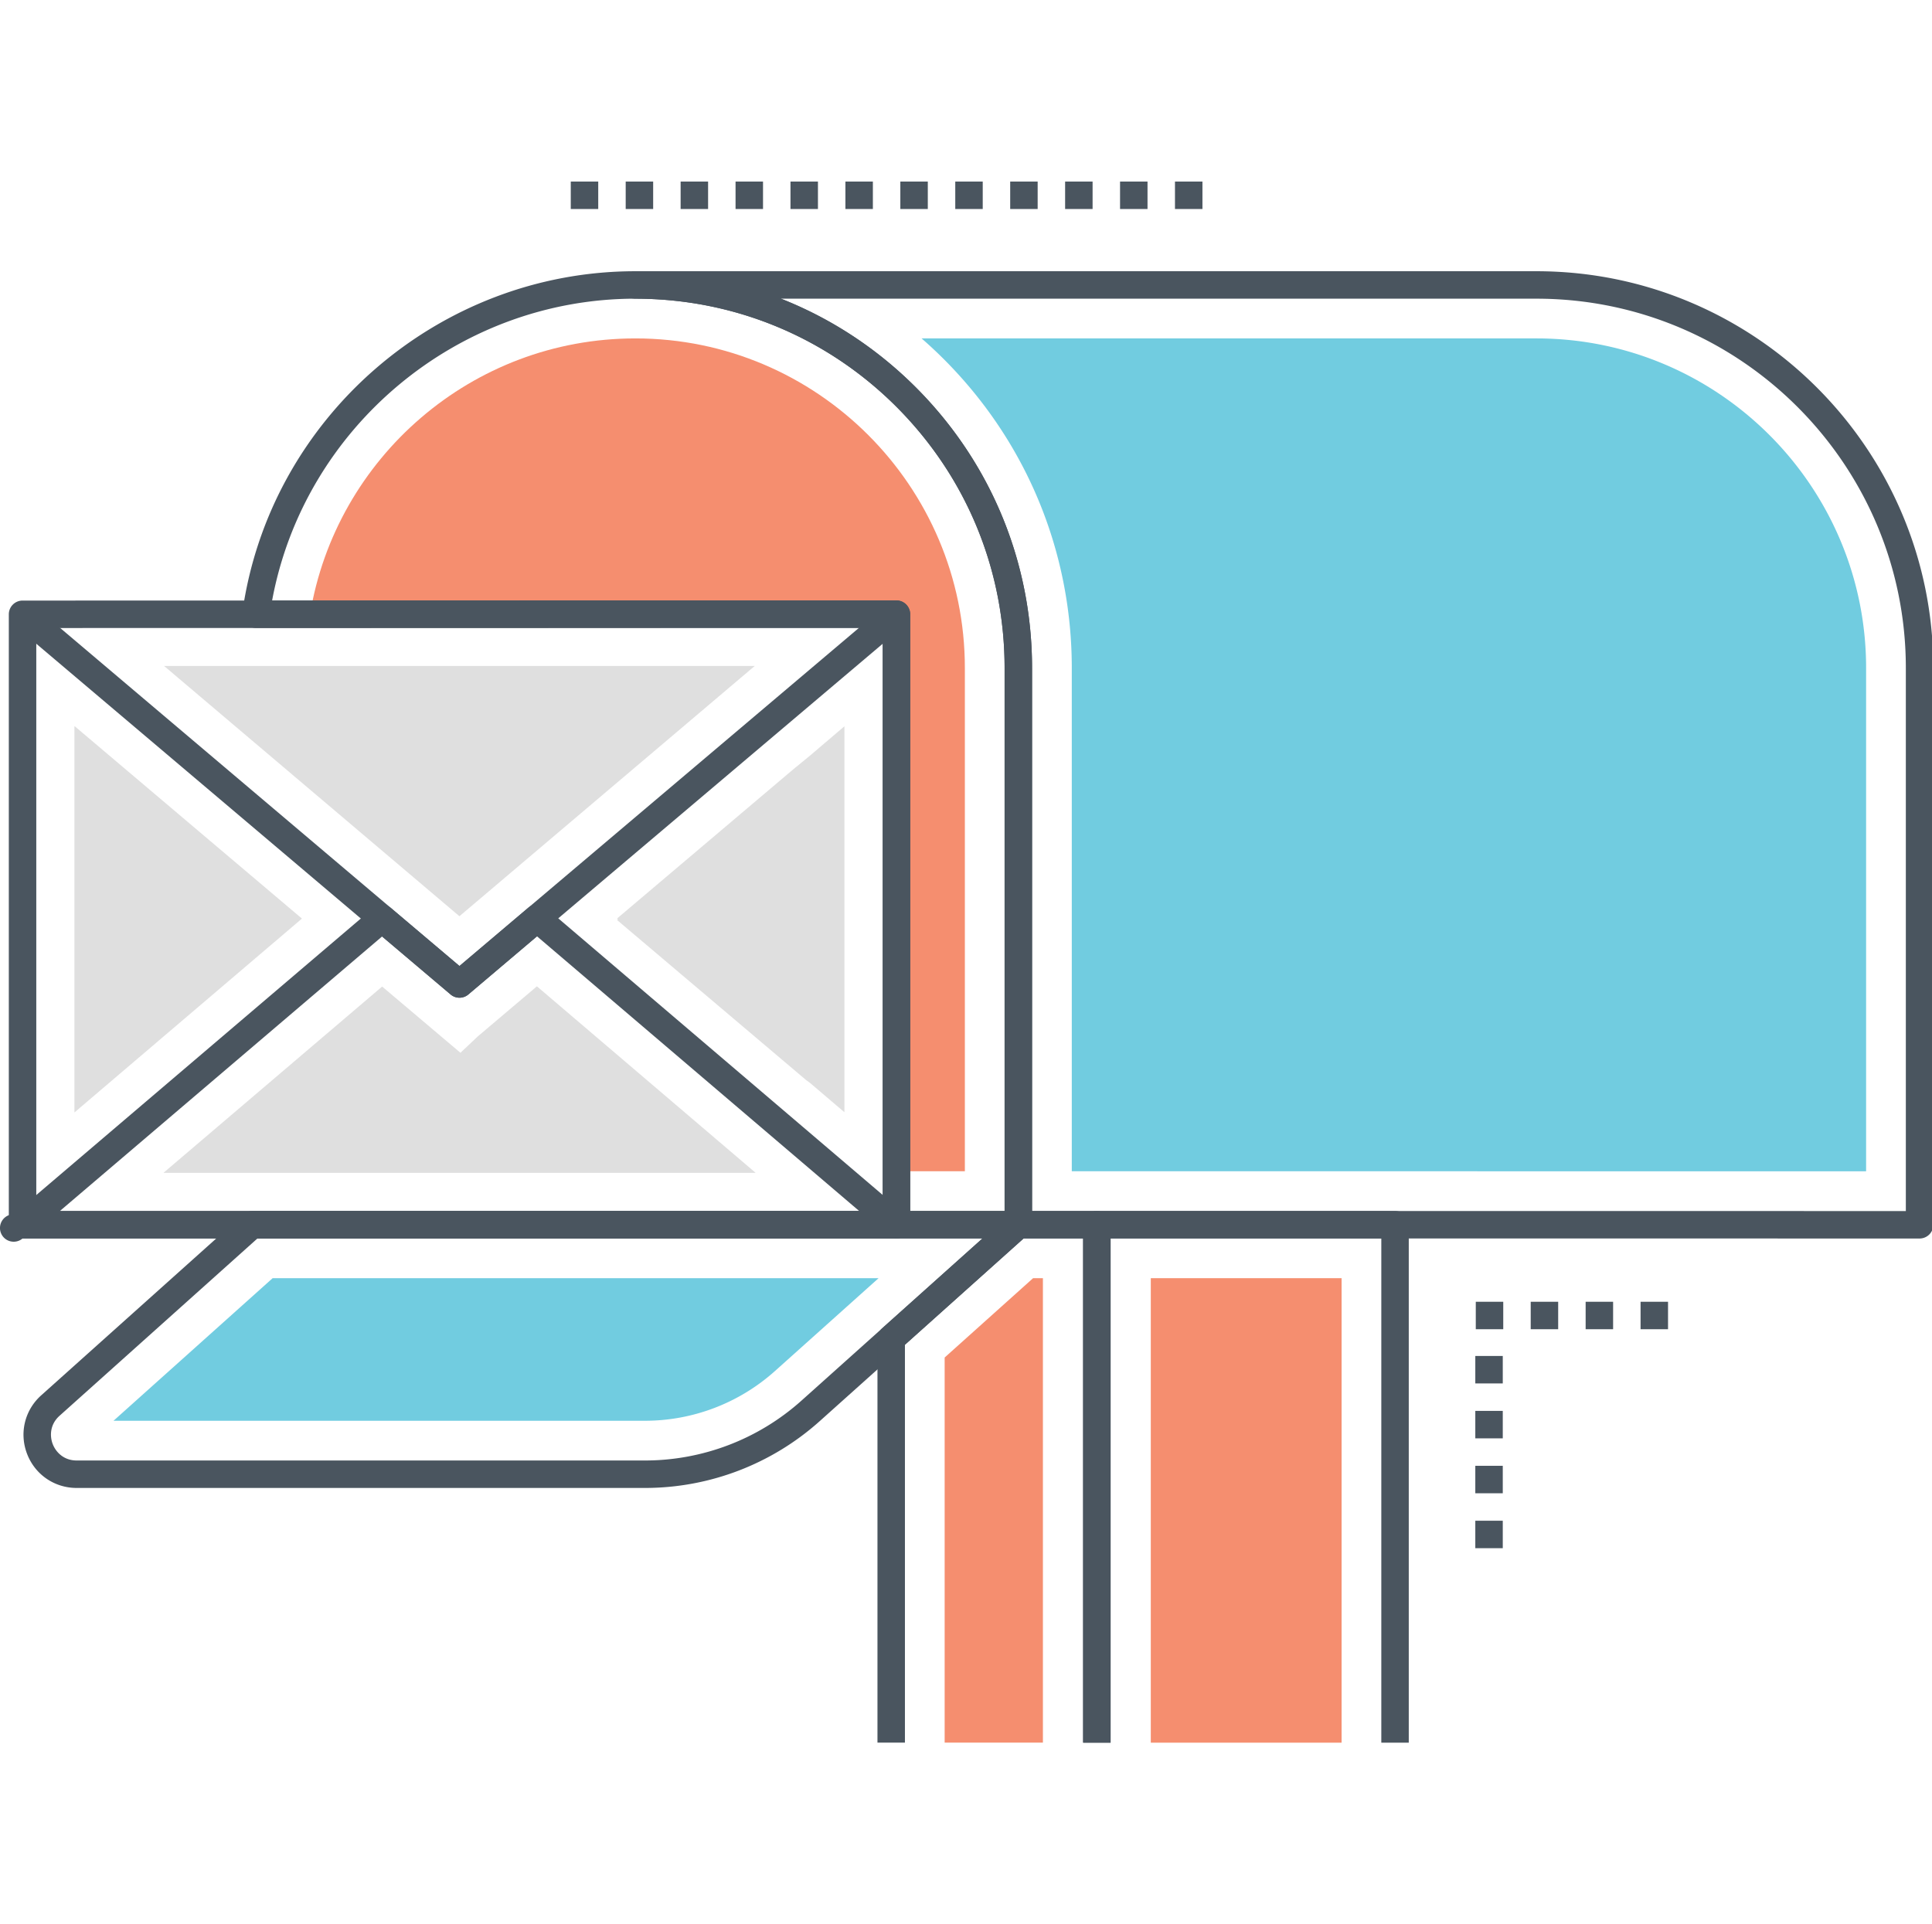 <?xml version="1.0" standalone="no"?><!DOCTYPE svg PUBLIC "-//W3C//DTD SVG 1.1//EN" "http://www.w3.org/Graphics/SVG/1.1/DTD/svg11.dtd"><svg t="1666423479473" class="icon" viewBox="0 0 1028 1024" version="1.1" xmlns="http://www.w3.org/2000/svg" p-id="10874" xmlns:xlink="http://www.w3.org/1999/xlink" width="38.148" height="38"><path d="M513.394 355.486v267.792h-36.412V326.812h-0.058l-311.94 0.058c13.71-83.176 86.078-146.782 173.066-146.782 96.72-0.002 175.344 78.68 175.344 175.398z" fill="#F58E6F" p-id="10875"></path><path d="M87.316 354.404h314.268l-157.13 133.178zM39.608 386.348l121.05 102.49-121.05 103.164zM86.954 624.154l116.38-99.15 41.67 35.244 9.194-8.692 31.49-26.672 116.402 99.27zM430.986 576.268l-1.984-1.434-100.678-85.246 0.512-0.438-0.468-0.396 95.218-80.62 0.022 0.024 7.812-6.412 17.89-15.254v205.396z" fill="#DFDFDF" p-id="10876"></path><path d="M477.008 659.068H11.998A7.306 7.306 0 0 1 4.692 651.762V326.904a7.308 7.308 0 0 1 7.306-7.306l464.924-0.086a7.4 7.4 0 0 1 5.208 2.14 7.348 7.348 0 0 1 2.184 5.166v324.944a7.304 7.304 0 0 1-7.306 7.306zM19.306 644.454h450.396V334.128l-450.396 0.08v310.246z" fill="#4A555F" p-id="10877"></path><path d="M244.456 530.95c-1.68 0-3.358-0.576-4.724-1.732L7.284 332.388l9.448-11.15 227.724 192.832 227.82-192.834 9.438 11.156-232.538 196.828a7.284 7.284 0 0 1-4.72 1.73z" fill="#4A555F" p-id="10878"></path><path d="M476.994 659.056H12.022a7.302 7.302 0 1 1-4.738-12.866l191.262-162.978a7.306 7.306 0 0 1 9.458-0.02l36.5 30.874 36.52-30.964a7.304 7.304 0 0 1 9.466 0.012l191.248 163.076a7.308 7.308 0 0 1-4.744 12.866z m-445.13-14.612h425.298l-171.43-146.18-36.5 30.946a7.306 7.306 0 0 1-9.442 0.008l-36.486-30.862-171.44 146.088z" fill="#4A555F" p-id="10879"></path><path d="M541.842 659.03h-64.858a7.306 7.306 0 0 1-7.306-7.306V334.12l-333.478 0.054a7.31 7.31 0 0 1-7.236-8.324c14.562-103.482 104.45-181.516 209.086-181.516 56.394 0 109.408 21.954 149.276 61.82 39.868 39.928 61.822 92.962 61.822 149.332v296.238a7.304 7.304 0 0 1-7.306 7.306z m-57.55-14.614h50.244V355.486c0-52.472-20.436-101.838-57.546-139.004-37.104-37.102-86.444-57.536-138.938-57.536-94.566 0-176.192 68.476-193.26 160.612l332.136-0.054a7.366 7.366 0 0 1 7.364 7.306v317.606z" fill="#4A555F" p-id="10880"></path><path d="M1021.386 659.088l-479.542-0.058a7.308 7.308 0 0 1-7.306-7.306V355.486c0-52.472-20.436-101.838-57.546-139.004-37.104-37.102-86.444-57.536-138.938-57.536a7.306 7.306 0 1 1 0-14.612h479.49C933.97 144.334 1028.692 239.056 1028.692 355.486V651.78a7.306 7.306 0 0 1-7.306 7.308z m-472.236-14.672l464.93 0.058V355.486c0-108.372-88.166-196.54-196.536-196.54H415.552c26.582 10.472 50.966 26.4 71.774 47.206 39.868 39.928 61.822 92.962 61.822 149.332v288.932z" fill="#4A555F" p-id="10881"></path><path d="M570.288 623.28V355.486c0-62.006-24.146-120.344-67.998-164.266a237.34 237.34 0 0 0-11.924-11.134h327.176c96.716 0 175.398 78.682 175.398 175.4v267.846l-422.652-0.052z" fill="#71CCE0" p-id="10882"></path><path d="M343.094 791.832H40.784c-11.812 0-22.168-7.128-26.388-18.158-4.22-11.03-1.266-23.25 7.53-31.132l107.394-96.238a7.306 7.306 0 0 1 4.876-1.864h407.668a7.31 7.31 0 0 1 4.876 12.75l-110.482 99.006a139.424 139.424 0 0 1-93.164 35.636z m-206.1-132.778l-105.316 94.372c-5.152 4.616-5.256 10.788-3.634 15.028 1.622 4.236 5.818 8.764 12.74 8.764h302.31a124.828 124.828 0 0 0 83.414-31.908l96.254-86.256H136.994z" fill="#4A555F" p-id="10883"></path><path d="M60.398 756.078l84.678-75.886h322.418l-55.098 49.376a103.69 103.69 0 0 1-69.304 26.51H60.398z" fill="#71CCE0" p-id="10884"></path><path d="M749.596 927.39h-14.614V659.066l-144.048-0.012v268.336h-14.614V651.748a7.306 7.306 0 0 1 7.306-7.306l158.662 0.012a7.306 7.306 0 0 1 7.306 7.306v275.63z" fill="#4A555F" p-id="10885"></path><path d="M612.33 680.198h101.518v247.19h-101.518z" fill="#F58E6F" p-id="10886"></path><path d="M590.936 927.368h-14.614V659.066h-31.686l-63.13 56.55v211.752H466.892V712.35c0-2.076 0.884-4.058 2.43-5.442l67.646-60.59a7.306 7.306 0 0 1 4.876-1.864h41.786a7.306 7.306 0 0 1 7.306 7.306v275.608z" fill="#4A555F" p-id="10887"></path><path d="M554.926 680.204v247.164h-52.284V722.418l47.05-42.214z" fill="#F58E6F" p-id="10888"></path><path d="M639.808 111.224h-14.614v-14.614h14.614v14.614z m-29.226 0h-14.614v-14.614h14.614v14.614z m-29.228 0h-14.614v-14.614h14.614v14.614z m-29.226 0h-14.614v-14.614h14.614v14.614z m-29.228 0h-14.614v-14.614h14.614v14.614z m-29.228 0h-14.614v-14.614h14.614v14.614z m-29.226 0h-14.614v-14.614h14.614v14.614z m-29.228 0h-14.614v-14.614h14.614v14.614z m-29.228 0h-14.614v-14.614h14.614v14.614z m-29.226 0h-14.614v-14.614h14.614v14.614z m-29.228 0h-14.614v-14.614h14.614v14.614z m-29.226 0h-14.614v-14.614h14.614v14.614zM887.546 707.362h-14.614v-14.614h14.614v14.614z m-29.228 0h-14.614v-14.614h14.614v14.614z m-29.226 0h-14.614v-14.614h14.614v14.614z m-29.228 0h-14.614v-14.614h14.614v14.614zM799.612 823.888h-14.614v-14.614h14.614v14.614z m0-29.228h-14.614v-14.614h14.614v14.614z m0-29.226h-14.614v-14.614h14.614v14.614z m0-29.228h-14.614v-14.614h14.614v14.614z" fill="#4A555F" p-id="10889"></path></svg>